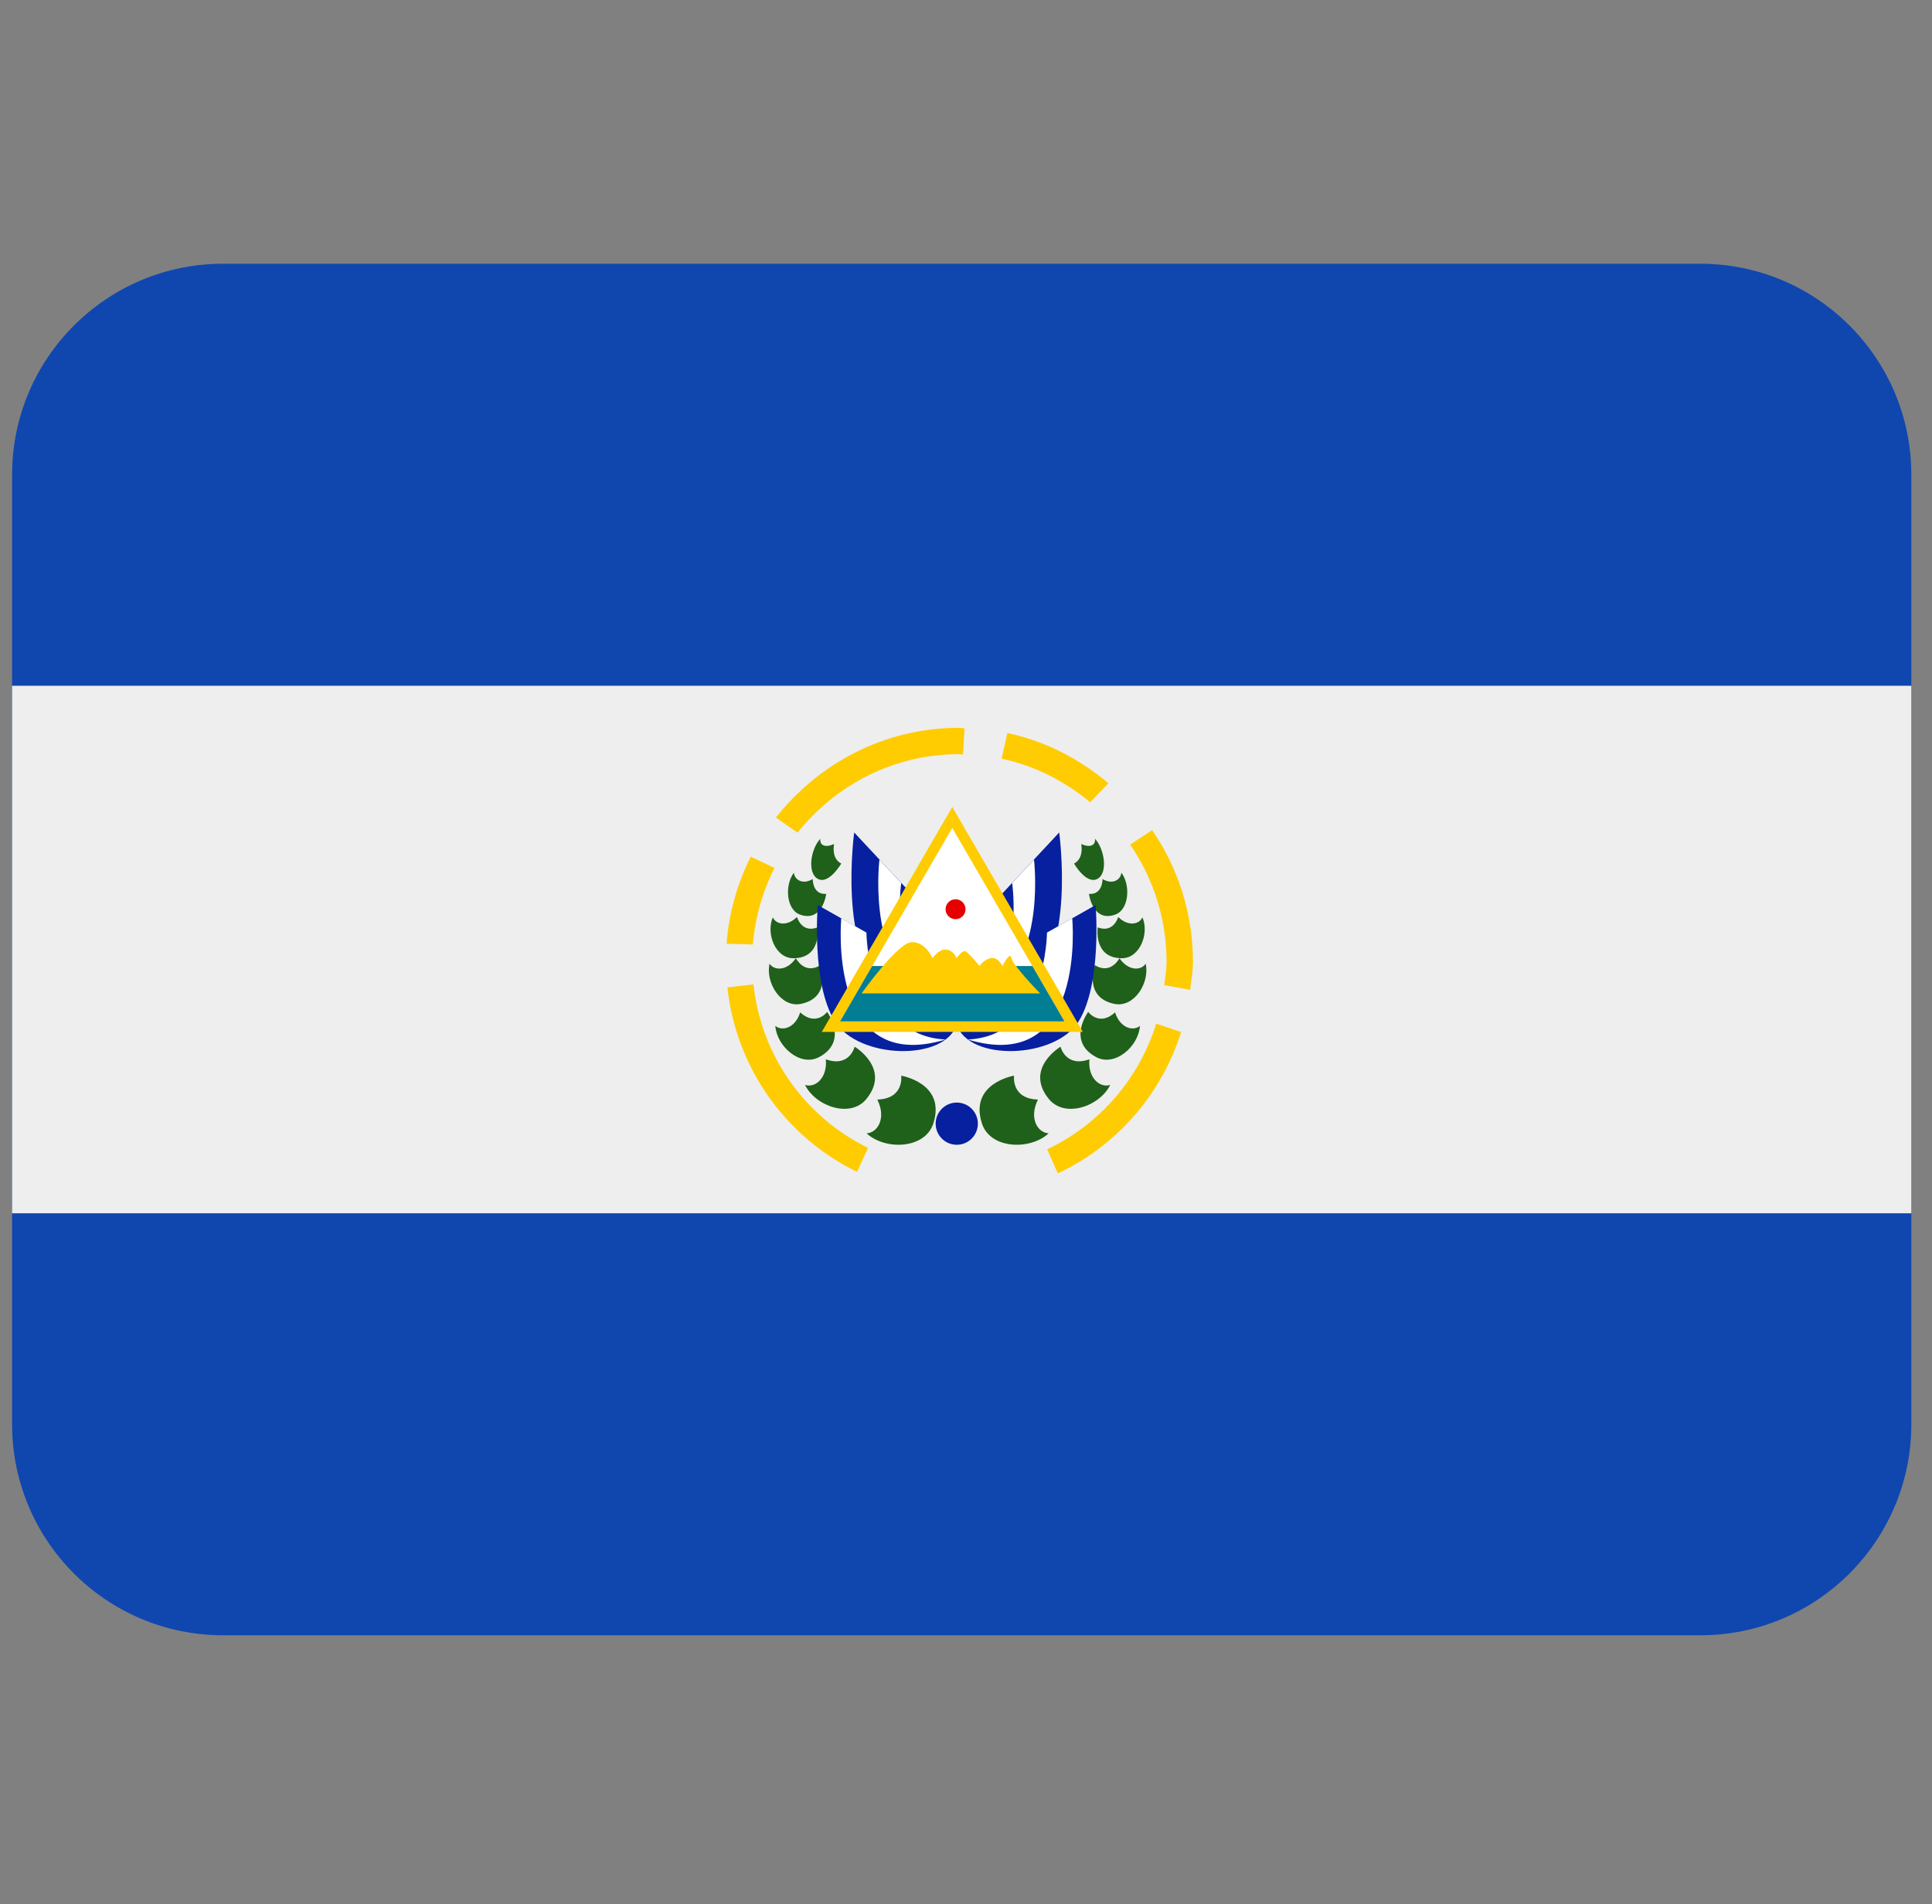 <svg xmlns="http://www.w3.org/2000/svg" width="70" height="69" viewBox="0 0 70 69" fill="none"><rect x="0" y="0" width="70" height="69" fill="#808080" stroke="none"/><g clip-path="url(#clip0_735_456)"><path d="M69.251 51.609C69.251 55.832 65.828 59.255 61.605 59.255H8.084C3.862 59.255 0.438 55.832 0.438 51.609V17.203C0.438 12.981 3.862 9.557 8.084 9.557H61.605C65.828 9.557 69.251 12.981 69.251 17.203V51.609Z" fill="#0F47AF"></path><path d="M0.438 24.849H69.251V43.964H0.438V24.849Z" fill="#EEEEEE"></path><path d="M33.816 40.709C34.287 39.248 32.652 38.977 32.652 38.977C32.652 38.977 32.771 39.814 31.787 39.843C32.115 40.5 31.817 41.038 31.398 41.068C32.085 41.693 33.518 41.634 33.816 40.709ZM31.389 39.824C32.293 38.719 30.966 37.928 30.966 37.928C30.966 37.928 30.785 38.692 29.921 38.384C29.984 39.063 29.541 39.43 29.168 39.313C29.552 40.093 30.816 40.527 31.389 39.824ZM29.678 38.304C30.756 37.727 29.969 36.666 29.969 36.666C29.969 36.666 29.573 37.209 28.992 36.685C28.818 37.241 28.35 37.385 28.092 37.173C28.14 37.914 28.994 38.669 29.678 38.304ZM29.017 36.376C30.152 36.144 29.726 34.969 29.726 34.969C29.726 34.969 29.219 35.355 28.833 34.722C28.524 35.179 28.059 35.183 27.883 34.921C27.727 35.605 28.296 36.523 29.017 36.376ZM28.749 34.722C29.791 34.714 29.619 33.602 29.619 33.602C29.619 33.602 29.105 33.856 28.873 33.229C28.52 33.579 28.111 33.501 28.002 33.239C27.746 33.816 28.088 34.726 28.749 34.722ZM28.996 33.145C29.808 33.424 29.936 32.388 29.936 32.388C29.936 32.388 29.476 32.472 29.445 31.853C29.087 32.067 28.787 31.885 28.765 31.622C28.426 32.065 28.478 32.967 28.996 33.145ZM29.621 31.84C30.026 32.077 30.481 31.289 30.481 31.289C30.481 31.289 30.129 31.163 30.219 30.584C29.906 30.725 29.692 30.639 29.722 30.393C29.38 30.75 29.238 31.618 29.621 31.84ZM35.577 40.709C35.107 39.248 36.741 38.977 36.741 38.977C36.741 38.977 36.623 39.814 37.607 39.843C37.278 40.5 37.576 41.038 37.995 41.068C37.309 41.693 35.875 41.634 35.577 40.709ZM38.003 39.824C37.099 38.719 38.425 37.928 38.425 37.928C38.425 37.928 38.609 38.692 39.471 38.384C39.41 39.063 39.851 39.43 40.226 39.313C39.84 40.093 38.578 40.527 38.003 39.824ZM39.715 38.304C38.639 37.727 39.427 36.666 39.427 36.666C39.427 36.666 39.822 37.209 40.401 36.685C40.577 37.241 41.046 37.385 41.302 37.173C41.254 37.914 40.4 38.669 39.715 38.304ZM40.377 36.376C39.241 36.144 39.669 34.969 39.669 34.969C39.669 34.969 40.176 35.355 40.562 34.722C40.872 35.179 41.334 35.183 41.51 34.921C41.665 35.605 41.097 36.523 40.377 36.376ZM40.642 34.722C39.601 34.714 39.773 33.602 39.773 33.602C39.773 33.602 40.289 33.856 40.518 33.229C40.87 33.579 41.281 33.501 41.39 33.239C41.648 33.816 41.304 34.726 40.642 34.722ZM40.396 33.145C39.583 33.424 39.455 32.388 39.455 32.388C39.455 32.388 39.918 32.472 39.949 31.853C40.308 32.067 40.606 31.885 40.629 31.622C40.967 32.065 40.916 32.967 40.396 33.145ZM39.773 31.84C39.365 32.077 38.913 31.289 38.913 31.289C38.913 31.289 39.266 31.163 39.176 30.584C39.488 30.725 39.702 30.639 39.673 30.393C40.012 30.75 40.153 31.618 39.773 31.84Z" fill="#1F601A"></path><path d="M34.665 41.481C35.087 41.481 35.43 41.139 35.43 40.716C35.43 40.294 35.087 39.952 34.665 39.952C34.243 39.952 33.901 40.294 33.901 40.716C33.901 41.139 34.243 41.481 34.665 41.481Z" fill="#06209F"></path><path d="M34.503 33.975L30.949 30.165C30.949 30.165 30.353 34.556 32.085 35.72C33.816 36.886 34.503 33.975 34.503 33.975Z" fill="#06209F"></path><path d="M32.654 31.996L31.863 31.148C31.863 31.148 31.456 34.556 33.188 35.722C32.352 34.019 32.654 31.996 32.654 31.996Z" fill="white"></path><path d="M34.503 35.557L29.63 32.795C29.63 32.795 29.391 35.632 30.246 37.006C31.098 38.38 34.231 38.47 34.665 37.124C35.101 35.781 34.503 35.557 34.503 35.557Z" fill="#06209F"></path><path d="M31.393 33.793L30.481 33.275C30.481 33.275 29.938 38.977 34.26 37.667C31.397 37.534 31.393 33.793 31.393 33.793Z" fill="white"></path><path d="M34.824 33.975L38.377 30.165C38.377 30.165 38.974 34.556 37.242 35.72C35.512 36.886 34.824 33.975 34.824 33.975Z" fill="#06209F"></path><path d="M36.672 31.996L37.464 31.148C37.464 31.148 37.871 34.556 36.139 35.722C36.974 34.019 36.672 31.996 36.672 31.996Z" fill="white"></path><path d="M34.824 35.557L39.696 32.795C39.696 32.795 39.935 35.632 39.083 37.006C38.23 38.38 35.097 38.47 34.663 37.124C34.227 35.781 34.824 35.557 34.824 35.557Z" fill="#06209F"></path><path d="M37.934 33.793L38.849 33.275C38.849 33.275 39.39 38.977 35.067 37.667C37.93 37.534 37.934 33.793 37.934 33.793Z" fill="white"></path><path d="M34.503 29.24L29.774 37.392H39.233L34.503 29.24Z" fill="#FFCC01"></path><path d="M30.437 37.01L34.503 30L38.568 37.01H30.437Z" fill="white"></path><path d="M31.601 35.003L30.437 37.01H38.568L37.404 35.003H31.601Z" fill="#017E93"></path><path d="M31.219 35.995C31.219 35.995 32.534 34.137 33.04 34.137C33.549 34.137 33.788 34.72 33.788 34.72C33.788 34.72 33.987 34.406 34.26 34.406C34.533 34.406 34.665 34.722 34.665 34.722C34.665 34.722 34.862 34.414 34.98 34.471C35.099 34.527 35.491 35.005 35.491 35.005C35.491 35.005 35.608 34.798 35.877 34.722C36.147 34.645 36.324 35.005 36.324 35.005C36.324 35.005 36.588 34.439 36.649 34.722C36.712 35.005 37.687 35.997 37.687 35.997H31.219V35.995Z" fill="#FFCC01"></path><path d="M34.621 33.307C34.821 33.307 34.983 33.146 34.983 32.946C34.983 32.747 34.821 32.585 34.621 32.585C34.422 32.585 34.26 32.747 34.26 32.946C34.26 33.146 34.422 33.307 34.621 33.307Z" fill="#E60000"></path><path d="M27.203 31.042C26.715 32.006 26.413 33.066 26.325 34.198L27.277 34.223C27.361 33.229 27.631 32.298 28.063 31.451L27.203 31.042ZM36.29 27.491C37.5 27.745 38.582 28.311 39.501 29.07L40.161 28.38C39.115 27.506 37.882 26.852 36.5 26.562L36.29 27.491ZM40.948 30.605C41.778 31.814 42.267 33.277 42.267 34.856C42.267 35.142 42.215 35.416 42.183 35.695L43.12 35.867C43.162 35.53 43.223 35.202 43.223 34.856C43.223 33.082 42.676 31.44 41.745 30.079L40.948 30.605ZM31.448 41.592C29.185 40.483 27.583 38.283 27.298 35.67L26.354 35.777C26.677 38.732 28.493 41.215 31.054 42.463L31.448 41.592ZM28.895 30.171C30.274 28.452 32.368 27.328 34.743 27.328C34.793 27.328 34.839 27.342 34.889 27.344L34.948 26.394C34.879 26.392 34.814 26.373 34.743 26.373C32.043 26.373 29.667 27.657 28.113 29.624L28.895 30.171ZM41.892 37.092C41.262 39.109 39.826 40.754 37.94 41.645L38.328 42.517C40.455 41.517 42.078 39.667 42.795 37.396L41.892 37.092Z" fill="#FFCC01"></path></g><defs><clipPath id="clip0_735_456"><rect width="68.813" height="68.813" fill="white" transform="translate(0.438)"></rect></clipPath></defs></svg>